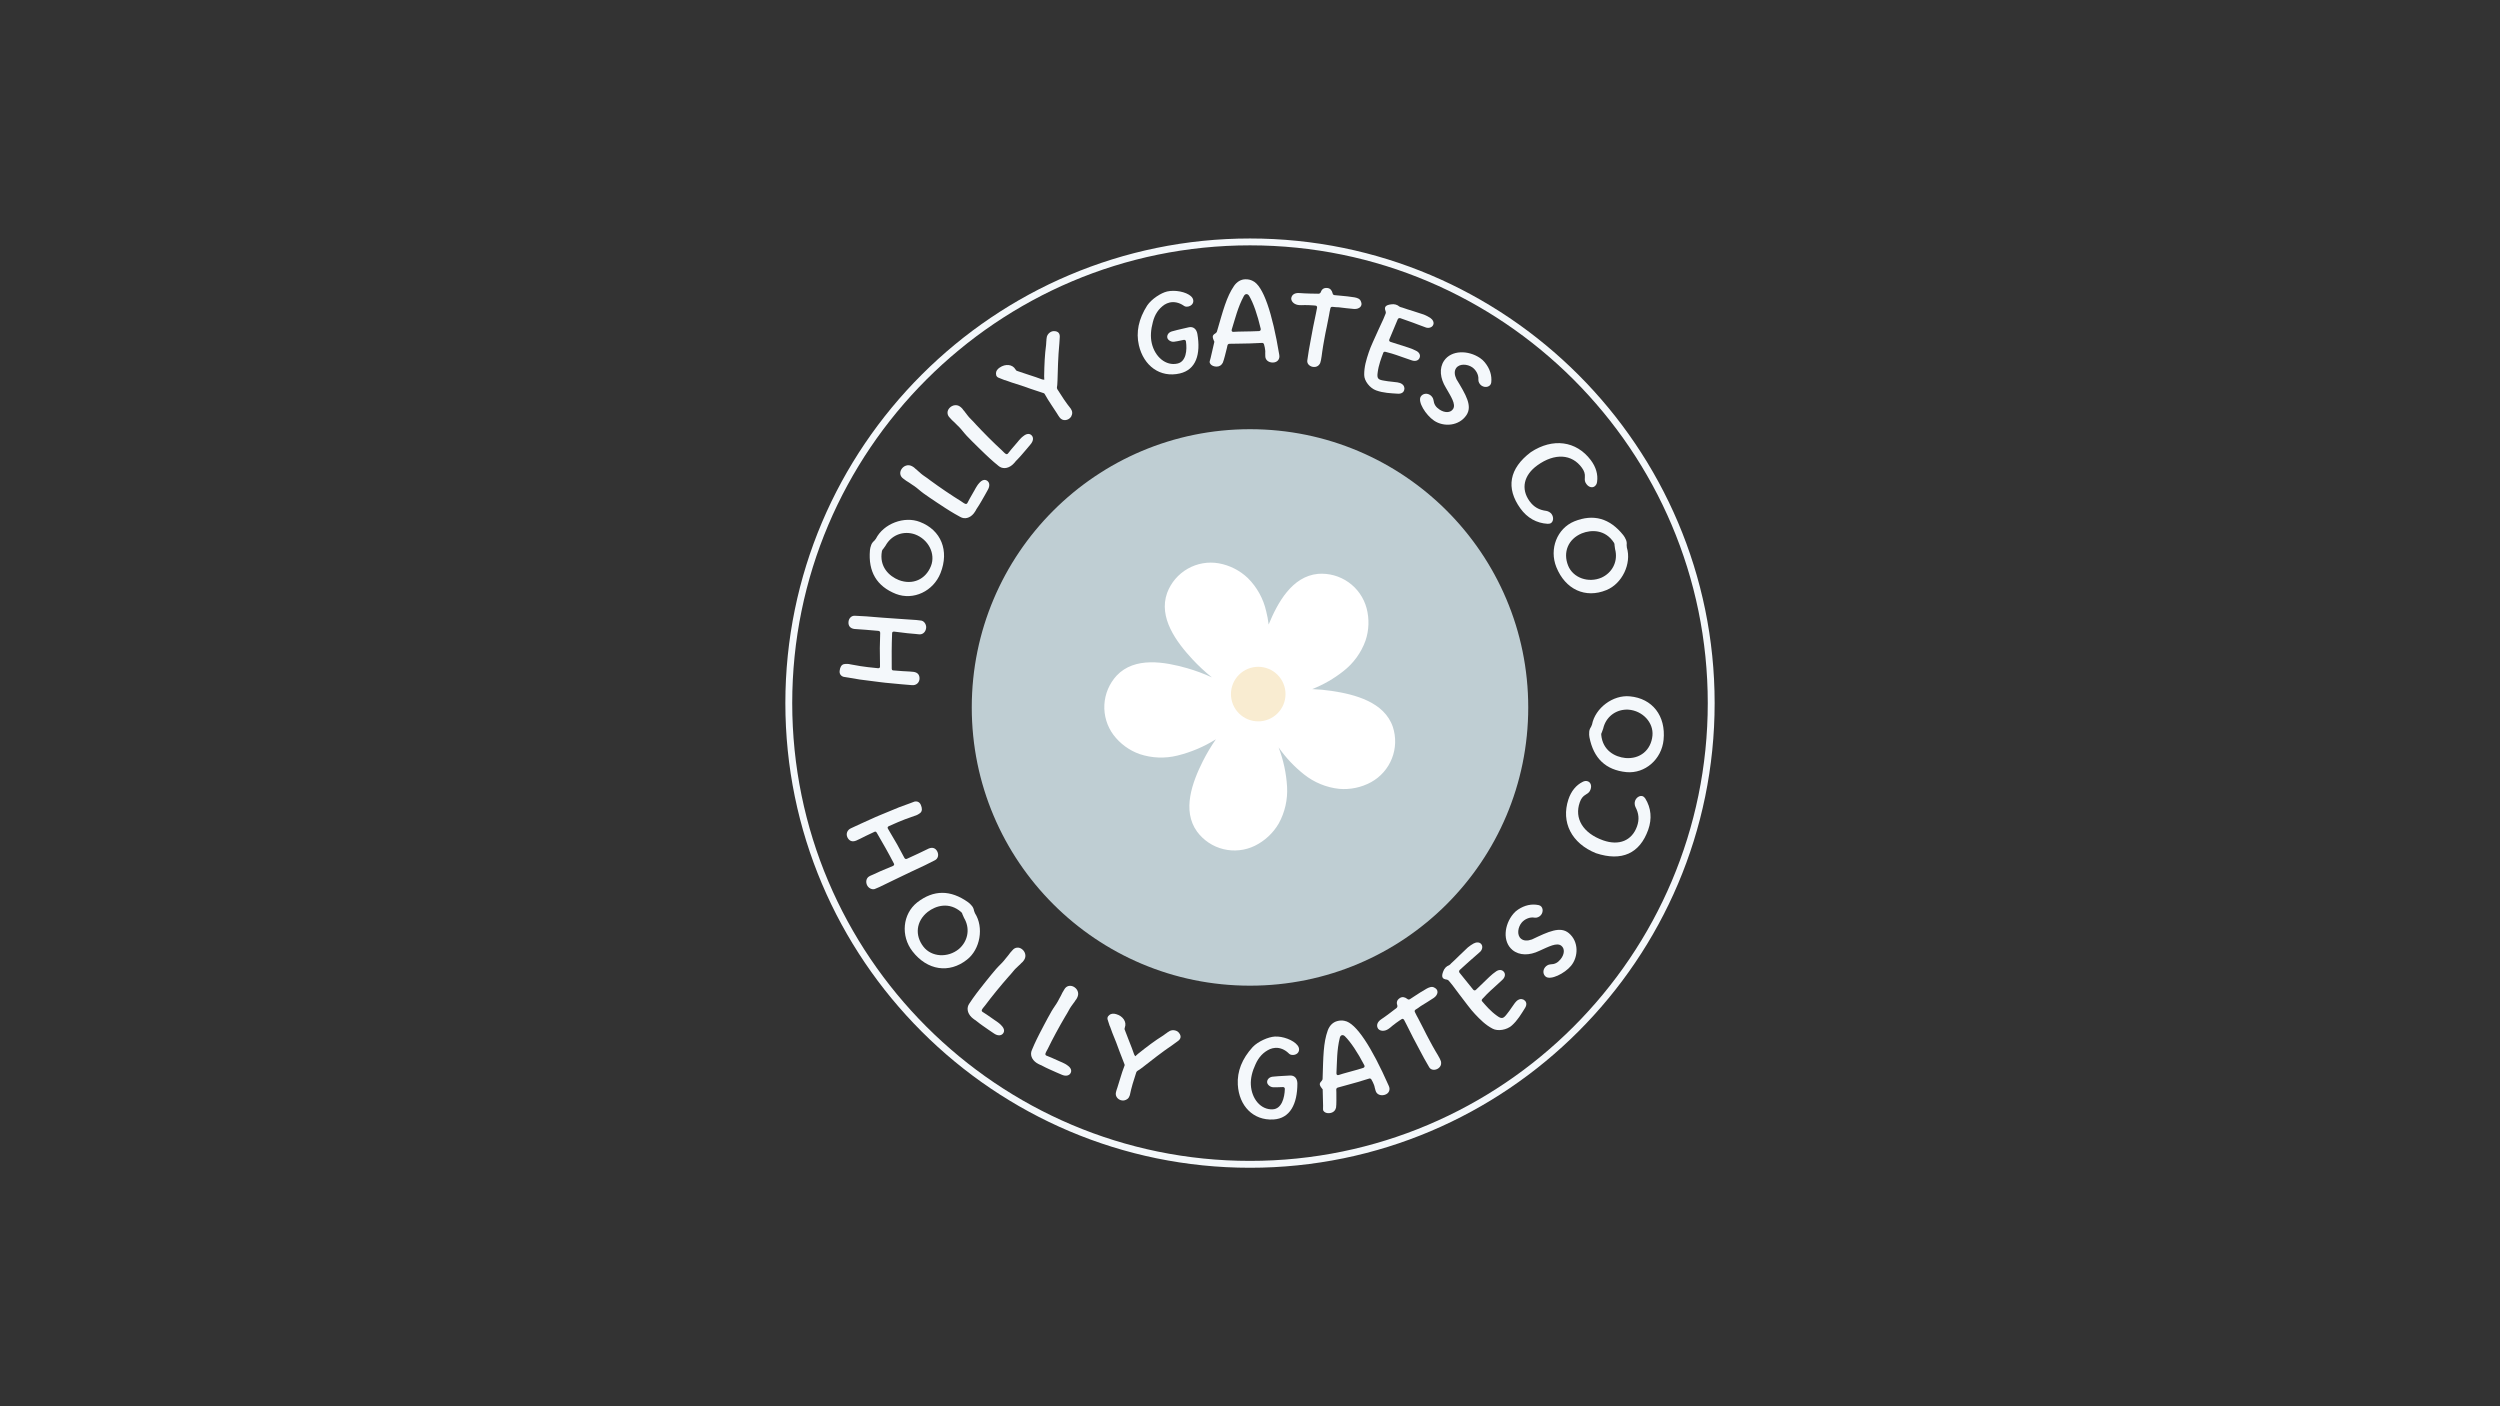 <?xml version="1.0" encoding="UTF-8"?>
<!DOCTYPE svg PUBLIC '-//W3C//DTD SVG 1.0//EN'
          'http://www.w3.org/TR/2001/REC-SVG-20010904/DTD/svg10.dtd'>
<svg height="810" version="1.0" viewBox="0 0 1440 810" width="1440" xmlns="http://www.w3.org/2000/svg" xmlns:xlink="http://www.w3.org/1999/xlink"
><rect x="0" y="0" width="1440" height="810" fill="#333333" stroke="none"/><defs
  ><clipPath id="a"
    ><path d="M 452.367 137.367 L 987.867 137.367 L 987.867 672.867 L 452.367 672.867 Z M 452.367 137.367"
    /></clipPath
    ><clipPath id="b"
    ><path d="M 559.734 247.219 L 880.266 247.219 L 880.266 567.75 L 559.734 567.75 Z M 559.734 247.219"
    /></clipPath
    ><clipPath id="c"
    ><path d="M 720 247.219 C 631.488 247.219 559.734 318.973 559.734 407.484 C 559.734 496 631.488 567.75 720 567.75 C 808.512 567.75 880.266 496 880.266 407.484 C 880.266 318.973 808.512 247.219 720 247.219 Z M 720 247.219"
    /></clipPath
  ></defs
  ><g clip-path="url(#a)"
  ><path d="M 720 672.633 C 572.473 672.633 452.367 552.527 452.367 405 C 452.367 257.473 572.473 137.367 720 137.367 C 867.527 137.367 987.633 257.473 987.633 405 C 987.633 552.527 867.527 672.633 720 672.633 Z M 720 141.32 C 574.582 141.32 456.32 259.582 456.32 405 C 456.32 550.418 574.582 668.676 720 668.676 C 865.418 668.676 983.676 550.418 983.676 405 C 983.676 259.582 865.418 141.32 720 141.32 Z M 720 141.32" fill="#f4f8fb"
  /></g
  ><g clip-path="url(#b)"
  ><g clip-path="url(#c)"
    ><path d="M 559.734 247.219 L 880.266 247.219 L 880.266 567.75 L 559.734 567.75 Z M 559.734 247.219" fill="#bfced3"
    /></g
  ></g
  ><g fill="#f4f8fb"
  ><g
    ><g
      ><path d="M 6.594 -43.594 C 6.812 -45.426 5.629 -47.426 3.93 -47.844 L 1.02 -48.191 C -6.254 -48.617 -13.07 -49.207 -18.93 -49.574 C -25.637 -50.152 -31.16 -50.586 -34.434 -50.648 C -36.492 -50.785 -38.004 -49.105 -38.137 -47.043 C -38.301 -44.766 -37.051 -43.309 -34.68 -43.027 C -30.449 -42.742 -26.113 -42.445 -20.93 -41.941 C -20.172 -41.852 -19.887 -41.488 -19.871 -40.723 C -20.117 -34.957 -20.16 -29.062 -19.988 -23.141 L -19.977 -21.391 C -19.945 -20.73 -20.43 -20.348 -21.184 -20.438 C -30.156 -21.285 -33.566 -22.02 -36.883 -22.629 C -38.148 -23 -39.793 -22.977 -40.801 -22.766 C -42.266 -22.395 -42.984 -20.949 -43.215 -19.008 L -43.227 -18.902 C -43.445 -17.07 -42.387 -15.852 -40.902 -15.457 L -38.113 -15.016 C -35.969 -14.652 -33.074 -14.199 -31.684 -13.926 C -25.77 -13.113 -22.969 -12.781 -20.059 -12.438 L -17.039 -12.078 C -15.422 -11.887 -11.422 -11.52 -7.852 -11.207 L -1.469 -10.668 C 0.809 -10.508 2.512 -11.945 2.766 -14.098 C 2.953 -16.59 1.703 -18.051 -0.773 -18.344 C -2.176 -18.512 -3.48 -18.559 -6.957 -18.75 C -8.262 -18.797 -9.988 -19 -12.156 -19.148 C -12.922 -19.133 -13.207 -19.492 -13.227 -20.262 C -13.281 -27.152 -13.309 -33.387 -13.004 -40.562 C -13.035 -41.223 -12.551 -41.602 -11.797 -41.512 C -5.129 -40.613 -2.312 -40.387 0.609 -40.152 C 2.227 -39.957 2.551 -39.922 3.211 -39.953 C 4.973 -40.07 6.352 -41.547 6.594 -43.594 Z M 6.594 -43.594" transform="translate(526.863 405.323)"
      /></g
    ></g
  ></g
  ><g fill="#f4f8fb"
  ><g
    ><g
      ><path d="M 9.965 -25.473 C 15.078 -38.391 10.297 -50.203 -1.852 -54.898 C -10.938 -58.492 -22.91 -53.895 -27.273 -45.23 C -27.574 -44.766 -27.797 -44.504 -28.195 -44.078 C -28.879 -43.531 -29.543 -42.742 -29.941 -41.734 C -30.461 -40.422 -30.578 -39.535 -30.695 -38.648 C -31.762 -26.227 -26.793 -17.84 -15.691 -13.445 C -5.66 -9.594 5.812 -14.977 9.965 -25.473 Z M 4.449 -29.523 C 1.371 -21.754 -6.133 -18.422 -14.047 -21.434 C -19.598 -23.633 -25.48 -29.113 -23.781 -38.129 C -23.684 -38.672 -23.422 -39.035 -23.059 -39.359 C -22.578 -39.988 -22.098 -40.613 -21.758 -41.18 C -21.418 -41.746 -21.336 -41.945 -21.074 -42.309 C -17.547 -47.684 -11.066 -49.906 -4.789 -47.77 C 2.961 -44.938 7.242 -36.59 4.449 -29.523 Z M 4.449 -29.523" transform="translate(531.782 355.554)"
      /></g
    ></g
  ></g
  ><g fill="#f4f8fb"
  ><g
    ><g
      ><path d="M 10.453 -12.969 C 10.969 -13.535 11.371 -14.312 11.738 -14.852 C 11.957 -15.359 12.199 -15.719 12.445 -16.078 C 14.102 -18.496 15.547 -21.188 17.023 -23.73 L 18.715 -26.781 C 19.945 -28.965 19.73 -30.953 18.297 -31.934 C 16.863 -32.914 15.172 -32.363 13.645 -30.516 C 13.246 -30.129 12.879 -29.59 12.574 -29.141 C 11.961 -28.246 11.438 -27.289 10.977 -26.422 C 10.668 -25.973 10.512 -25.555 10.27 -25.195 L 8.27 -21.695 C 7.867 -20.918 7.406 -20.051 6.945 -19.184 C 6.664 -18.586 6.152 -18.41 5.555 -18.688 C 5.043 -18.906 4.598 -19.211 4.148 -19.52 L 3.164 -20.191 C -2.484 -23.664 -9.113 -28.199 -14.457 -32.117 C -15.559 -33.004 -16.633 -33.738 -17.711 -34.473 C -18.426 -34.965 -19.234 -35.516 -19.797 -36.035 L -21.766 -37.773 C -21.945 -37.895 -22.062 -38.109 -22.242 -38.23 C -22.777 -38.598 -23.344 -39.117 -23.82 -39.574 C -24.535 -40.062 -24.805 -40.25 -25.316 -40.465 C -27.289 -41.422 -29.797 -40.641 -31.117 -38.52 C -32.316 -36.574 -31.828 -34.402 -30.039 -33.176 C -28.934 -32.289 -27.859 -31.555 -26.633 -30.848 L -24.934 -29.684 C -23.078 -28.547 -21.5 -27.203 -19.832 -25.797 C -19.293 -25.43 -18.906 -25.035 -18.371 -24.668 C -16.102 -22.984 -13.352 -21.234 -10.754 -19.457 C -9.141 -18.355 -7.379 -17.277 -5.945 -16.297 C -4.066 -15.012 -2.148 -13.965 -0.207 -12.766 L 2.844 -11.074 C 5.293 -9.66 8.285 -10.379 10.453 -12.969 Z M 10.453 -12.969" transform="translate(550.314 308.846)"
      /></g
    ></g
  ></g
  ><g fill="#f4f8fb"
  ><g
    ><g
      ><path d="M 12.699 -10.781 C 13.312 -11.238 13.852 -11.93 14.316 -12.387 C 14.625 -12.848 14.93 -13.152 15.238 -13.461 C 17.316 -15.523 19.242 -17.898 21.168 -20.117 L 23.402 -22.797 C 25.023 -24.711 25.184 -26.707 23.957 -27.938 C 22.734 -29.168 20.969 -28.945 19.121 -27.414 C 18.66 -27.109 18.199 -26.652 17.812 -26.27 C 17.043 -25.504 16.348 -24.66 15.734 -23.895 C 15.348 -23.512 15.117 -23.129 14.809 -22.824 L 12.188 -19.762 C 11.648 -19.074 11.031 -18.309 10.418 -17.543 C 10.031 -17.008 9.492 -16.93 8.957 -17.316 C 8.5 -17.625 8.117 -18.012 7.734 -18.395 L 6.891 -19.242 C 1.992 -23.711 -3.668 -29.406 -8.18 -34.258 C -9.098 -35.332 -10.016 -36.258 -10.934 -37.18 C -11.547 -37.797 -12.234 -38.492 -12.691 -39.105 L -14.297 -41.184 C -14.453 -41.336 -14.527 -41.566 -14.68 -41.723 C -15.141 -42.184 -15.598 -42.801 -15.98 -43.336 C -16.594 -43.953 -16.82 -44.184 -17.281 -44.492 C -19.043 -45.805 -21.652 -45.504 -23.348 -43.668 C -24.887 -41.984 -24.816 -39.758 -23.289 -38.219 C -22.371 -37.141 -21.453 -36.219 -20.379 -35.293 L -18.926 -33.828 C -17.32 -32.367 -16.02 -30.75 -14.645 -29.059 C -14.184 -28.598 -13.879 -28.133 -13.422 -27.672 C -11.508 -25.594 -9.137 -23.359 -6.918 -21.129 C -5.539 -19.742 -4.008 -18.355 -2.785 -17.125 C -1.18 -15.508 0.504 -14.121 2.188 -12.578 L 4.867 -10.348 C 7.012 -8.496 10.082 -8.641 12.699 -10.781 Z M 12.699 -10.781" transform="translate(570.24 278.682)"
      /></g
    ></g
  ></g
  ><g fill="#f4f8fb"
  ><g
    ><g
      ><path d="M 21.914 -12.703 C 22.797 -14.324 22.777 -15.738 21.762 -17.281 C 18.957 -20.762 16.516 -24.48 14.223 -28.172 C 13.984 -28.535 13.863 -28.715 13.836 -28.957 C 13.715 -29.137 13.746 -29.289 13.781 -29.828 C 13.844 -30.129 13.906 -30.43 13.941 -30.973 L 14.078 -33.531 C 14.223 -36.871 14.305 -40.301 14.387 -43.344 C 14.504 -47.316 14.832 -51.164 15.16 -55.016 C 15.223 -55.316 15.223 -55.707 15.227 -56.102 C 15.23 -56.883 15.297 -57.574 15.363 -58.266 C 15.617 -60.645 14.484 -61.977 12.137 -61.992 C 10.359 -62.125 8.395 -60.574 7.93 -58.711 C 7.895 -58.168 7.742 -57.809 7.738 -57.414 C 7.676 -57.117 7.645 -56.965 7.676 -56.723 C 7.734 -56.633 7.703 -56.484 7.641 -56.184 C 7.578 -55.883 7.574 -55.492 7.574 -55.098 L 7.504 -54.016 C 6.746 -48.453 6.496 -42.703 6.391 -36.141 C 6.445 -35.66 6.383 -35.359 6.441 -34.875 C 6.41 -34.727 6.469 -34.637 6.438 -34.484 C 6.496 -34.395 6.465 -34.246 6.527 -34.152 C 6.496 -34.004 6.012 -33.945 5.203 -34.191 C 4.84 -34.348 4.539 -34.406 4.18 -34.562 C 3.309 -34.898 2.438 -35.234 1.629 -35.48 C -0.145 -36.004 -1.828 -36.59 -3.508 -37.172 C -5.34 -37.789 -7.172 -38.402 -9.004 -39.016 C -9.605 -39.141 -9.844 -39.504 -10.141 -39.957 C -11.809 -42.891 -15.867 -43.34 -19.258 -40.984 C -20.527 -40.148 -21.406 -38.922 -21.355 -37.656 C -21.367 -36.09 -20.742 -35.336 -18.969 -34.809 L -16.508 -33.828 L -16.055 -33.738 C -15.695 -33.582 -15.336 -33.43 -14.375 -33.152 C -13.652 -32.848 -12.992 -32.633 -12.332 -32.418 C -8.637 -31.336 -4.91 -30.016 -1.188 -28.699 C -0.316 -28.359 0.492 -28.113 1.305 -27.867 L 6.289 -26.207 L 6.352 -26.117 C 6.5 -26.086 6.559 -25.996 6.621 -25.906 C 7.867 -23.609 9.297 -21.43 10.73 -19.254 L 13.77 -14.625 C 14.305 -13.809 14.691 -13.023 15.316 -12.27 C 16.957 -9.969 20.332 -10.367 21.914 -12.703 Z M 21.914 -12.703" transform="translate(595.042 252.729)"
      /></g
    ></g
  ></g
  ><g fill="#f4f8fb"
  ><g
    ><g
      ><path d="M 25.414 -3.305 C 34.828 -5.477 37.543 -14.457 35.52 -26.133 C 34.988 -28.906 33.199 -30.387 30.742 -29.934 L 26.934 -29.055 C 24.926 -28.59 22.809 -28.102 20.824 -27.531 C 18.945 -26.984 17.863 -25.398 18.23 -23.812 C 18.523 -22.543 20.344 -21.406 21.98 -21.559 C 22.746 -21.625 24.992 -22.031 27.633 -22.641 C 28.27 -22.789 28.789 -22.465 28.938 -21.828 C 29.684 -16.656 29.066 -10.164 24.098 -9.016 C 17.328 -7.453 11.055 -12.91 9.25 -20.738 C 8.418 -24.332 8.68 -28.516 9.891 -32.918 C 10.996 -37.293 13.137 -40.57 16.602 -42.93 C 17.48 -43.469 18.488 -43.926 19.547 -44.168 C 22.191 -44.777 25.023 -44.094 27.391 -42.527 C 28.066 -42.012 28.844 -41.523 30.328 -41.867 C 32.23 -42.305 33.547 -43.836 33.109 -45.738 C 32.938 -46.48 32.555 -47.172 31.727 -47.871 C 28.926 -50.344 22.629 -51.562 18.082 -50.516 C 14.594 -49.707 9.156 -46.227 6.586 -42.402 C 1.684 -34.699 0.098 -27.09 1.828 -19.582 C 4.59 -7.633 14.098 -0.691 25.414 -3.305 Z M 25.414 -3.305" transform="translate(654.16 218.416)"
      /></g
    ></g
  ></g
  ><g fill="#f4f8fb"
  ><g
    ><g
      ><path d="M 8.07 2.48 C 9.59 2.461 10.773 1.68 11.512 0.258 C 12.242 -1.488 13.16 -5.41 13.879 -8.246 L 14.184 -9.66 C 14.281 -10.203 14.711 -10.645 15.359 -10.656 L 20.246 -10.73 C 24.695 -10.797 30.012 -10.879 33.914 -11.156 C 34.566 -11.273 35.004 -10.953 35.23 -10.414 C 35.574 -9.227 35.809 -8.145 35.934 -6.953 C 36.047 -6.52 35.949 -5.977 35.957 -5.324 L 35.988 -3.48 C 36.02 -1.309 37.887 0.184 40.383 0.145 C 42.988 0.105 44.586 -1.875 44.004 -4.469 C 40.059 -28.293 34.824 -44.168 28.703 -46.898 C 27.5 -47.531 26.082 -47.836 24.562 -47.812 C 21.961 -47.773 19.699 -46.434 18 -44.02 C 13.645 -37.66 11.703 -29.922 8.195 -17.926 C 8.094 -17.383 7.773 -17.051 7.344 -16.719 C 6.055 -15.941 5.629 -15.391 5.75 -14.418 C 5.758 -13.984 5.984 -13.441 6.32 -12.578 C 6.547 -12.148 6.656 -11.934 6.66 -11.824 C 6.66 -11.609 5.234 -5.508 4.52 -2.566 C 4.207 -1.691 3.906 -0.168 3.906 -0.168 C 4.148 1.457 5.898 2.516 8.07 2.48 Z M 16.648 -18.816 C 18.613 -25.035 20.141 -31.68 23.625 -38.137 C 24.363 -39.559 25.773 -39.688 26.664 -38.293 C 29.113 -34.203 31.5 -27.293 33.355 -19.289 C 33.477 -18.531 33.16 -18.09 32.402 -17.973 C 29.363 -17.816 26.434 -17.77 23.395 -17.727 C 21.441 -17.695 19.379 -17.664 17.535 -17.527 C 16.777 -17.516 16.441 -18.055 16.648 -18.816 Z M 16.648 -18.816" transform="translate(692.821 208.677)"
      /></g
    ></g
  ></g
  ><g fill="#f4f8fb"
  ><g
    ><g
      ><path d="M 49.68 -33.816 C 49.121 -35.477 47.438 -35.918 45.945 -36.211 C 43.156 -36.648 40.449 -36.957 37.621 -37.184 C 36.535 -37.285 35.449 -37.391 34.469 -37.473 C 33.828 -37.598 33.445 -37.895 33.359 -38.574 C 32.926 -40.316 31.922 -41.402 30.41 -41.586 C 27.812 -41.875 26.965 -40.383 26.48 -39.043 C 26.164 -38.551 25.781 -38.293 25.227 -38.293 L 20.266 -38.383 C 18.285 -38.441 16.199 -38.52 14.242 -38.684 C 11.516 -38.887 9.73 -37.688 9.527 -35.516 C 9.574 -33.516 11.582 -31.902 14.094 -31.742 C 14.859 -31.703 15.629 -31.66 16.414 -31.727 C 16.754 -31.773 17.203 -31.793 17.414 -31.754 C 19.074 -31.758 20.609 -31.68 22.355 -31.555 L 23.441 -31.453 C 24.102 -31.434 24.465 -31.031 24.422 -30.266 C 24.215 -29.199 24.004 -28.133 23.773 -26.961 C 22.621 -21.66 21.574 -16.332 20.652 -11.094 C 19.941 -7.473 19.336 -3.832 18.816 -0.062 C 18.504 1.535 19.445 2.938 21.086 3.594 C 22.727 4.246 24.684 3.855 25.594 2.598 C 26.168 1.938 26.379 1.426 26.672 -0.066 C 26.965 -1.559 27.172 -3.176 27.359 -4.688 C 27.715 -7.051 28.066 -9.414 28.527 -11.758 C 28.926 -14.336 29.531 -16.871 30.035 -19.426 L 31.312 -25.922 C 31.562 -27.199 31.73 -28.605 32.086 -29.863 C 32.215 -30.504 32.594 -30.758 33.254 -30.742 C 34.555 -30.594 35.746 -30.473 36.855 -30.477 C 39.77 -30.121 42.797 -29.75 45.734 -29.504 C 48.906 -29.324 50.855 -31.371 49.68 -33.816 Z M 49.68 -33.816" transform="translate(734.218 207.476)"
      /></g
    ></g
  ></g
  ><g fill="#f4f8fb"
  ><g
    ><g
      ><path d="M 19.969 10.484 C 24.156 12.004 28.348 12.109 32.355 12.379 C 34.508 12.574 35.996 11.551 36.184 9.98 C 36.293 9.438 36.32 9.094 36.145 8.668 C 35.906 7.273 34.371 6.16 32.258 5.863 L 29.121 5.492 C 27.652 5.348 26.082 5.16 24.555 4.871 C 21.016 4.332 20.383 3.598 20.84 0.258 C 21.375 -4.109 22.949 -8.156 24.023 -11 C 24.176 -11.641 24.645 -11.918 25.387 -11.723 C 31.027 -10.301 33.188 -9.277 35.574 -8.516 L 40.406 -6.844 C 42.449 -6.105 44.312 -6.621 44.984 -8.223 C 45.699 -9.922 44.758 -11.609 42.656 -12.492 C 40.637 -13.574 38.352 -14.297 28.262 -17.461 C 27.52 -17.656 27.328 -18.324 27.582 -18.926 L 32.402 -30.438 C 32.656 -31.039 33.223 -31.27 33.867 -31.121 C 41.043 -28.586 42.586 -28.055 43.988 -27.469 C 45.531 -26.938 47.133 -26.27 48.777 -25.695 C 50.562 -25.184 52.406 -25.941 52.895 -27.383 C 53.441 -28.684 52.602 -30.332 51.125 -31.305 C 50.105 -31.965 48.848 -32.609 47.547 -33.156 C 45.359 -33.836 43.316 -34.574 41.23 -35.215 C 39.145 -35.852 37.059 -36.488 35.012 -37.23 C 34.27 -37.422 33.828 -37.488 33.371 -37.801 C 32.078 -38.93 30.492 -39.359 28.613 -39.086 C 25.383 -38.676 24.434 -37.543 25.426 -35.125 C 25.559 -34.602 25.633 -34.215 25.422 -33.715 C 24.559 -31.371 23.742 -29.711 22.637 -27.352 C 22.262 -26.449 21.781 -25.59 21.406 -24.688 C 19.125 -19.527 16.684 -14.547 15.684 -11.316 C 14.309 -7.188 13.031 -3.016 13.098 1.602 C 13.082 5.008 16.379 9.215 19.969 10.484 Z M 19.969 10.484" transform="translate(772.685 214.386)"
      /></g
    ></g
  ></g
  ><g fill="#f4f8fb"
  ><g
    ><g
      ><path d="M 17.375 13.445 C 22.953 17.215 31.746 16.605 36 10.312 C 39.586 5.004 35.773 -1.371 30.262 -10.465 C 29.07 -12.973 28.965 -15.141 30.059 -16.758 C 31.941 -19.547 36.547 -19.188 39.336 -17.305 C 41.312 -15.965 43.191 -13.125 42.902 -10.176 C 42.836 -8.914 43.578 -7.492 44.746 -6.703 C 46.906 -5.246 50.039 -6.008 50.328 -8.562 C 50.773 -12.715 49.477 -16.609 46.605 -20.117 C 45.891 -20.996 45.023 -21.844 43.855 -22.633 C 37.02 -27.254 27.324 -27.254 23.133 -21.047 C 20.215 -16.73 20.871 -10.918 24.18 -5.539 C 27.125 -0.402 30.078 3.953 28.348 6.711 C 26.855 9.109 23.395 8.996 20.516 7.055 C 18.359 5.594 17.375 4.145 17 1.402 C 16.797 0.348 16.051 -0.684 15.152 -1.289 C 13.262 -2.566 10.91 -2.188 9.758 -0.48 C 7.75 2.488 12.609 10.223 17.375 13.445 Z M 17.375 13.445" transform="translate(808.64 228.848)"
      /></g
    ></g
  ></g
  ><g fill="#f4f8fb"
  ><g
    ><g
      ><path d="M 15.734 25.586 C 19.664 31.047 25.078 34.105 31.473 34.449 C 32.406 34.445 32.977 34.305 33.414 33.988 C 34.824 32.977 34.98 30.59 33.715 28.828 C 33.078 27.945 31.879 27.207 30.668 27.008 C 26.551 26.492 23.48 24.824 21.008 21.391 C 15.934 14.34 17.613 6.449 25.539 0.742 C 35.496 -6.418 45.43 -5.812 51.195 2.207 C 52.465 3.969 53.062 5.543 52.871 7.691 C 52.723 9.531 52.902 10.34 53.793 11.574 C 55.059 13.336 57.066 13.895 58.477 12.883 C 59.27 12.312 59.809 11.387 59.918 10.238 C 60.523 6.059 59.285 1.738 56.277 -2.254 C 47.902 -13.34 34.43 -15.148 21.805 -6.863 C 9.219 2.594 7.305 13.867 15.734 25.586 Z M 15.734 25.586" transform="translate(860.004 267.264)"
      /></g
    ></g
  ></g
  ><g fill="#f4f8fb"
  ><g
    ><g
      ><path d="M 10.305 25.336 C 15.488 38.227 27.086 43.508 39.129 38.547 C 48.191 34.906 53.715 23.324 50.918 14.039 C 50.816 13.496 50.793 13.152 50.793 12.566 C 50.914 11.699 50.852 10.672 50.445 9.668 C 49.918 8.355 49.395 7.633 48.867 6.906 C 41.094 -2.832 31.715 -5.496 20.637 -1.043 C 10.707 3.066 6.094 14.863 10.305 25.336 Z M 17.094 24.48 C 13.977 16.723 17.129 9.141 24.941 5.883 C 30.48 3.656 38.523 3.582 43.496 11.289 C 43.797 11.754 43.859 12.195 43.82 12.68 C 43.902 13.469 43.984 14.254 44.125 14.898 C 44.27 15.543 44.348 15.742 44.41 16.188 C 45.551 22.516 42.375 28.586 36.355 31.359 C 28.781 34.637 19.93 31.527 17.094 24.48 Z M 17.094 24.48" transform="translate(886.154 301.343)"
      /></g
    ></g
  ></g
  ><path d="M 787.152 350.293 C 787.965 353.379 788.32 356.516 788.215 359.703 C 788.109 362.895 787.547 366 786.527 369.027 C 785.27 372.516 783.547 375.762 781.363 378.762 C 779.18 381.762 776.621 384.398 773.688 386.668 C 768.238 390.949 762.289 394.371 755.848 396.926 C 759.594 397.066 763.32 397.41 767.027 397.961 C 780.418 399.961 797.426 404.367 802.285 418.723 C 802.766 420.195 803.117 421.699 803.336 423.23 C 803.559 424.766 803.645 426.305 803.598 427.855 C 803.551 429.402 803.371 430.934 803.059 432.453 C 802.746 433.969 802.309 435.449 801.738 436.891 C 801.168 438.332 800.48 439.711 799.672 441.035 C 798.863 442.355 797.949 443.598 796.926 444.762 C 795.902 445.926 794.785 446.992 793.578 447.961 C 792.371 448.93 791.086 449.789 789.73 450.535 C 786.914 452.066 783.938 453.16 780.801 453.812 C 777.664 454.469 774.5 454.656 771.309 454.375 C 767.621 453.973 764.062 453.062 760.629 451.652 C 757.199 450.238 754.031 448.379 751.129 446.07 C 745.477 441.594 740.59 436.398 736.461 430.484 C 739.262 437.789 740.891 445.348 741.352 453.156 C 741.562 456.855 741.258 460.516 740.434 464.129 C 739.609 467.742 738.301 471.168 736.504 474.414 C 734.891 477.16 732.914 479.621 730.578 481.793 C 728.242 483.965 725.648 485.754 722.789 487.164 C 721.395 487.844 719.953 488.398 718.465 488.828 C 716.977 489.258 715.465 489.555 713.922 489.719 C 712.383 489.887 710.84 489.918 709.293 489.816 C 707.75 489.715 706.223 489.484 704.719 489.117 C 703.211 488.75 701.75 488.258 700.328 487.641 C 698.91 487.02 697.555 486.281 696.262 485.426 C 694.969 484.574 693.762 483.613 692.637 482.547 C 691.508 481.484 690.484 480.332 689.559 479.09 C 680.617 466.832 686.836 450.406 692.902 438.32 C 695.098 433.98 697.582 429.812 700.355 425.82 C 693.477 430.125 686.098 433.25 678.223 435.203 C 674.621 436.094 670.969 436.469 667.266 436.324 C 663.559 436.18 659.945 435.523 656.426 434.352 C 653.43 433.285 650.645 431.812 648.078 429.93 C 645.512 428.047 643.27 425.84 641.352 423.301 C 640.426 422.055 639.621 420.738 638.926 419.355 C 638.23 417.969 637.66 416.535 637.215 415.051 C 636.77 413.57 636.453 412.059 636.27 410.52 C 636.086 408.98 636.035 407.438 636.117 405.891 C 636.203 404.344 636.418 402.816 636.766 401.309 C 637.113 399.797 637.59 398.328 638.191 396.902 C 638.797 395.477 639.516 394.109 640.355 392.809 C 641.195 391.508 642.141 390.285 643.191 389.148 C 653.594 378.109 670.883 381.199 683.875 384.898 C 688.73 386.305 693.453 388.062 698.047 390.168 C 694.055 386.969 690.316 383.492 686.836 379.738 C 677.641 369.82 667.113 355.762 672.285 341.477 C 672.828 340.023 673.496 338.629 674.281 337.289 C 675.07 335.949 675.965 334.688 676.973 333.504 C 677.98 332.324 679.078 331.234 680.277 330.242 C 681.473 329.25 682.742 328.371 684.09 327.602 C 685.441 326.828 686.844 326.18 688.305 325.656 C 689.766 325.129 691.262 324.73 692.793 324.465 C 694.324 324.199 695.863 324.066 697.418 324.066 C 698.973 324.07 700.512 324.203 702.043 324.473 C 705.184 325.043 708.18 326.051 711.027 327.5 C 713.875 328.945 716.453 330.773 718.766 332.977 C 721.391 335.594 723.602 338.523 725.398 341.77 C 727.191 345.016 728.5 348.445 729.32 352.062 C 729.969 354.586 730.441 357.141 730.738 359.73 C 735.852 347.289 744.145 331.957 759.207 330.539 C 760.754 330.418 762.297 330.434 763.84 330.582 C 765.383 330.734 766.902 331.012 768.395 331.426 C 769.891 331.84 771.34 332.375 772.738 333.039 C 774.141 333.703 775.473 334.484 776.738 335.379 C 778.008 336.273 779.184 337.27 780.277 338.367 C 781.371 339.469 782.363 340.652 783.25 341.926 C 784.137 343.195 784.906 344.535 785.562 345.941 C 786.219 347.344 786.746 348.797 787.152 350.293 Z M 787.152 350.293" fill="#fff"
  /><path d="M 740.457 399.789 C 740.457 400.82 740.359 401.844 740.156 402.855 C 739.957 403.867 739.656 404.852 739.262 405.805 C 738.867 406.758 738.383 407.664 737.809 408.52 C 737.238 409.379 736.586 410.172 735.855 410.902 C 735.125 411.633 734.332 412.285 733.473 412.855 C 732.617 413.43 731.711 413.914 730.758 414.309 C 729.805 414.703 728.82 415.004 727.809 415.203 C 726.797 415.406 725.777 415.504 724.742 415.504 C 723.711 415.504 722.691 415.406 721.68 415.203 C 720.664 415.004 719.684 414.703 718.73 414.309 C 717.777 413.914 716.871 413.43 716.012 412.855 C 715.156 412.285 714.359 411.633 713.633 410.902 C 712.902 410.172 712.25 409.379 711.676 408.52 C 711.105 407.664 710.621 406.758 710.227 405.805 C 709.828 404.852 709.531 403.867 709.332 402.855 C 709.129 401.844 709.027 400.82 709.027 399.789 C 709.027 398.758 709.129 397.738 709.332 396.723 C 709.531 395.711 709.828 394.73 710.227 393.777 C 710.621 392.824 711.105 391.918 711.676 391.059 C 712.25 390.203 712.902 389.406 713.633 388.68 C 714.359 387.949 715.156 387.297 716.012 386.723 C 716.871 386.148 717.777 385.668 718.73 385.27 C 719.684 384.875 720.664 384.578 721.68 384.379 C 722.691 384.176 723.711 384.074 724.742 384.074 C 725.777 384.074 726.797 384.176 727.809 384.379 C 728.82 384.578 729.805 384.875 730.758 385.27 C 731.711 385.668 732.617 386.148 733.473 386.723 C 734.332 387.297 735.125 387.949 735.855 388.68 C 736.586 389.406 737.238 390.203 737.809 391.059 C 738.383 391.918 738.867 392.824 739.262 393.777 C 739.656 394.73 739.957 395.711 740.156 396.723 C 740.359 397.738 740.457 398.758 740.457 399.789 Z M 740.457 399.789" fill="#f9ecd1"
  /><g fill="#f4f8fb"
  ><g
    ><g
      ><path d="M 15.891 41.125 C 16.609 42.824 18.629 43.973 20.312 43.496 L 23.012 42.355 C 29.539 39.117 35.75 36.25 41.02 33.664 C 47.133 30.84 52.145 28.48 55.016 26.91 C 56.871 26.004 57.352 23.797 56.445 21.941 C 55.457 19.887 53.648 19.238 51.453 20.168 C 47.637 22.02 43.727 23.914 38.969 26.043 C 38.27 26.34 37.844 26.168 37.449 25.512 C 34.805 20.383 31.918 15.242 28.832 10.184 L 27.953 8.668 C 27.602 8.109 27.832 7.543 28.531 7.246 C 36.742 3.531 40.066 2.477 43.25 1.363 C 44.535 1.055 45.949 0.219 46.719 -0.461 C 47.809 -1.512 47.715 -3.121 46.953 -4.922 L 46.91 -5.02 C 46.191 -6.719 44.668 -7.254 43.184 -6.859 L 40.543 -5.859 C 38.504 -5.113 35.762 -4.07 34.418 -3.617 C 28.879 -1.391 26.281 -0.289 23.582 0.855 L 20.785 2.039 C 19.285 2.676 15.629 4.34 12.375 5.84 L 6.562 8.535 C 4.508 9.523 3.742 11.617 4.59 13.617 C 5.664 15.871 7.469 16.52 9.77 15.547 C 11.066 14.996 12.227 14.391 15.34 12.832 C 16.496 12.227 18.094 11.547 20.051 10.602 C 20.707 10.207 21.137 10.379 21.531 11.035 C 25 16.992 28.113 22.395 31.406 28.777 C 31.758 29.336 31.527 29.906 30.828 30.199 C 24.59 32.727 22.035 33.926 19.379 35.168 C 17.879 35.805 17.578 35.934 17.023 36.285 C 15.551 37.262 15.086 39.227 15.891 41.125 Z M 15.891 41.125" transform="translate(483.471 468.605)"
      /></g
    ></g
  ></g
  ><g fill="#f4f8fb"
  ><g
    ><g
      ><path d="M 16.844 21.551 C 25.355 32.531 37.957 34.434 48.184 26.367 C 55.906 20.383 58.047 7.734 52.816 -0.43 C 52.57 -0.926 52.453 -1.25 52.293 -1.812 C 52.172 -2.68 51.832 -3.648 51.164 -4.508 C 50.301 -5.625 49.598 -6.176 48.895 -6.73 C 38.746 -13.973 29 -13.969 19.562 -6.652 C 11.137 0.016 9.93 12.629 16.844 21.551 Z M 23.141 18.867 C 18.02 12.262 18.977 4.105 25.602 -1.168 C 30.316 -4.828 38.031 -7.098 44.926 -1.043 C 45.344 -0.68 45.523 -0.27 45.617 0.203 C 45.91 0.938 46.207 1.672 46.52 2.254 C 46.832 2.836 46.965 3.008 47.145 3.414 C 49.973 9.188 48.582 15.898 43.551 20.211 C 37.164 25.438 27.797 24.871 23.141 18.867 Z M 23.141 18.867" transform="translate(508.754 526.428)"
      /></g
    ></g
  ></g
  ><g fill="#f4f8fb"
  ><g
    ><g
      ><path d="M 12 11.555 C 12.52 12.121 13.258 12.586 13.762 13 C 14.25 13.262 14.582 13.539 14.918 13.812 C 17.184 15.676 19.738 17.352 22.137 19.047 L 25.027 21 C 27.094 22.418 29.094 22.379 30.199 21.035 C 31.301 19.695 30.902 17.961 29.195 16.277 C 28.844 15.848 28.34 15.434 27.922 15.09 C 27.082 14.402 26.176 13.797 25.352 13.258 C 24.934 12.914 24.527 12.723 24.195 12.445 L 20.887 10.148 C 20.145 9.68 19.32 9.145 18.5 8.605 C 17.926 8.277 17.797 7.75 18.129 7.176 C 18.387 6.688 18.734 6.27 19.078 5.852 L 19.836 4.93 C 23.789 -0.391 28.891 -6.598 33.266 -11.574 C 34.242 -12.594 35.07 -13.598 35.898 -14.605 C 36.449 -15.277 37.07 -16.031 37.637 -16.547 L 39.543 -18.355 C 39.68 -18.523 39.902 -18.621 40.039 -18.789 C 40.453 -19.293 41.02 -19.809 41.52 -20.242 C 42.07 -20.914 42.277 -21.164 42.535 -21.652 C 43.664 -23.535 43.105 -26.105 41.109 -27.605 C 39.277 -28.969 37.07 -28.676 35.691 -27 C 34.711 -25.98 33.883 -24.973 33.074 -23.816 L 31.762 -22.223 C 30.469 -20.477 28.992 -19.02 27.445 -17.484 C 27.031 -16.98 26.602 -16.629 26.188 -16.125 C 24.312 -14.016 22.328 -11.43 20.328 -9 C 19.086 -7.492 17.863 -5.828 16.758 -4.488 C 15.312 -2.727 14.102 -0.914 12.734 0.918 L 10.781 3.805 C 9.156 6.125 9.609 9.164 12 11.555 Z M 12 11.555" transform="translate(547.523 574.293)"
      /></g
    ></g
  ></g
  ><g fill="#f4f8fb"
  ><g
    ><g
      ><path d="M 13.953 9.098 C 14.566 9.559 15.383 9.879 15.953 10.191 C 16.48 10.355 16.863 10.562 17.242 10.773 C 19.816 12.176 22.641 13.348 25.316 14.559 L 28.52 15.938 C 30.816 16.945 32.773 16.527 33.605 15.004 C 34.438 13.48 33.719 11.852 31.727 10.516 C 31.305 10.16 30.73 9.848 30.254 9.59 C 29.301 9.07 28.297 8.645 27.387 8.273 C 26.91 8.012 26.48 7.898 26.098 7.691 L 22.418 6.051 C 21.602 5.73 20.691 5.359 19.785 4.988 C 19.16 4.77 18.934 4.277 19.152 3.652 C 19.316 3.125 19.578 2.648 19.836 2.172 L 20.41 1.125 C 23.293 -4.844 27.145 -11.895 30.504 -17.602 C 31.277 -18.789 31.902 -19.934 32.523 -21.074 C 32.941 -21.836 33.41 -22.695 33.867 -23.309 L 35.402 -25.441 C 35.504 -25.633 35.703 -25.77 35.809 -25.961 C 36.121 -26.531 36.582 -27.148 36.988 -27.668 C 37.402 -28.43 37.559 -28.715 37.723 -29.242 C 38.48 -31.305 37.449 -33.723 35.207 -34.82 C 33.152 -35.82 31.039 -35.117 30 -33.211 C 29.227 -32.027 28.602 -30.883 28.023 -29.59 L 27.035 -27.781 C 26.09 -25.824 24.91 -24.117 23.68 -22.316 C 23.367 -21.746 23.012 -21.32 22.703 -20.75 C 21.254 -18.324 19.789 -15.414 18.281 -12.652 C 17.344 -10.938 16.453 -9.074 15.621 -7.551 C 14.527 -5.547 13.68 -3.539 12.684 -1.488 L 11.305 1.719 C 10.141 4.301 11.156 7.203 13.953 9.098 Z M 13.953 9.098" transform="translate(583.06 603.099)"
      /></g
    ></g
  ></g
  ><g fill="#f4f8fb"
  ><g
    ><g
      ><path d="M 23.758 8.785 C 25.566 8.438 26.645 7.52 27.188 5.754 C 28.082 1.375 29.391 -2.879 30.77 -6.996 C 30.898 -7.414 30.961 -7.621 31.129 -7.797 C 31.195 -8.004 31.328 -8.074 31.77 -8.395 C 32.039 -8.539 32.312 -8.68 32.75 -9 L 34.809 -10.523 C 37.477 -12.543 40.172 -14.664 42.566 -16.539 C 45.703 -18.984 48.879 -21.184 52.055 -23.387 C 52.324 -23.531 52.629 -23.777 52.934 -24.027 C 53.539 -24.52 54.113 -24.91 54.688 -25.301 C 56.684 -26.621 56.988 -28.344 55.504 -30.164 C 54.473 -31.613 52.023 -32.141 50.293 -31.312 C 49.852 -30.992 49.477 -30.879 49.176 -30.633 C 48.902 -30.488 48.766 -30.418 48.598 -30.242 C 48.566 -30.141 48.434 -30.066 48.16 -29.922 C 47.891 -29.781 47.586 -29.531 47.281 -29.285 L 46.406 -28.648 C 41.633 -25.688 37.043 -22.215 31.922 -18.113 C 31.586 -17.762 31.312 -17.617 30.98 -17.27 C 30.844 -17.195 30.812 -17.094 30.676 -17.02 C 30.645 -16.918 30.508 -16.844 30.477 -16.742 C 30.34 -16.668 29.988 -17.004 29.664 -17.785 C 29.551 -18.16 29.406 -18.434 29.297 -18.809 C 29 -19.695 28.703 -20.578 28.379 -21.363 C 27.652 -23.062 27.027 -24.73 26.406 -26.398 C 25.711 -28.199 25.02 -30.004 24.324 -31.809 C 24.035 -32.352 24.164 -32.766 24.324 -33.285 C 25.52 -36.438 23.277 -39.852 19.305 -40.961 C 17.852 -41.406 16.344 -41.305 15.402 -40.457 C 14.191 -39.469 14.008 -38.504 14.734 -36.805 L 15.547 -34.281 L 15.762 -33.875 C 15.875 -33.5 15.984 -33.125 16.383 -32.207 C 16.609 -31.457 16.863 -30.809 17.117 -30.164 C 18.641 -26.629 20 -22.918 21.355 -19.207 C 21.652 -18.32 21.977 -17.539 22.305 -16.758 L 24.203 -11.855 L 24.172 -11.754 C 24.242 -11.617 24.211 -11.516 24.18 -11.41 C 23.207 -8.984 22.441 -6.496 21.676 -4.004 L 20.047 1.285 C 19.758 2.219 19.398 3.016 19.215 3.984 C 18.488 6.711 20.945 9.059 23.758 8.785 Z M 23.758 8.785" transform="translate(623.588 625.1)"
      /></g
    ></g
  ></g
  ><g fill="#f4f8fb"
  ><g
    ><g
      ><path d="M 25.605 1.07 C 35.25 0.531 39.457 -7.855 39.449 -19.703 C 39.398 -22.527 37.887 -24.293 35.391 -24.262 L 31.488 -24.043 C 29.43 -23.926 27.262 -23.809 25.207 -23.582 C 23.266 -23.367 21.93 -21.988 22.02 -20.363 C 22.09 -19.062 23.691 -17.629 25.332 -17.504 C 26.094 -17.438 28.379 -17.457 31.086 -17.605 C 31.738 -17.645 32.195 -17.234 32.23 -16.582 C 32.086 -11.355 30.375 -5.066 25.281 -4.781 C 18.344 -4.395 13.094 -10.84 12.645 -18.859 C 12.438 -22.543 13.406 -26.621 15.352 -30.75 C 17.188 -34.875 19.852 -37.742 23.668 -39.477 C 24.625 -39.855 25.699 -40.133 26.781 -40.195 C 29.492 -40.348 32.164 -39.191 34.23 -37.242 C 34.809 -36.621 35.496 -36.008 37.012 -36.09 C 38.965 -36.199 40.523 -37.484 40.414 -39.434 C 40.371 -40.191 40.113 -40.938 39.414 -41.77 C 37.078 -44.684 31.078 -46.957 26.418 -46.695 C 22.844 -46.496 16.895 -43.992 13.711 -40.66 C 7.566 -33.906 4.707 -26.68 5.137 -18.984 C 5.82 -6.738 14.012 1.719 25.605 1.07 Z M 25.605 1.07" transform="translate(707.843 643.752)"
      /></g
    ></g
  ></g
  ><g fill="#f4f8fb"
  ><g
    ><g
      ><path d="M 8.434 0.391 C 9.898 -0.012 10.852 -1.059 11.211 -2.621 C 11.484 -4.496 11.395 -8.523 11.383 -11.445 L 11.324 -12.895 C 11.285 -13.445 11.59 -13.977 12.219 -14.148 L 16.926 -15.441 C 21.219 -16.617 26.348 -18.02 30.059 -19.262 C 30.66 -19.539 31.164 -19.34 31.516 -18.875 C 32.148 -17.809 32.645 -16.82 33.062 -15.695 C 33.281 -15.305 33.32 -14.754 33.492 -14.125 L 33.98 -12.348 C 34.555 -10.254 36.734 -9.273 39.145 -9.934 C 41.656 -10.621 42.711 -12.938 41.496 -15.305 C 31.734 -37.391 22.703 -51.461 16.098 -52.574 C 14.773 -52.887 13.324 -52.828 11.859 -52.43 C 9.348 -51.738 7.492 -49.883 6.449 -47.121 C 3.82 -39.871 3.867 -31.895 3.461 -19.406 C 3.5 -18.852 3.273 -18.453 2.941 -18.023 C 1.887 -16.945 1.609 -16.309 1.973 -15.395 C 2.086 -14.977 2.441 -14.512 2.984 -13.758 C 3.309 -13.398 3.469 -13.219 3.5 -13.113 C 3.555 -12.902 3.695 -6.641 3.738 -3.613 C 3.652 -2.688 3.738 -1.137 3.738 -1.137 C 4.379 0.375 6.34 0.965 8.434 0.391 Z M 11.426 -22.375 C 11.781 -28.887 11.602 -35.703 13.367 -42.824 C 13.727 -44.387 15.059 -44.863 16.27 -43.73 C 19.66 -40.387 23.695 -34.289 27.492 -27 C 27.797 -26.297 27.598 -25.789 26.895 -25.484 C 23.992 -24.578 21.164 -23.805 18.234 -23 C 16.348 -22.484 14.359 -21.941 12.609 -21.348 C 11.875 -21.148 11.418 -21.586 11.426 -22.375 Z M 11.426 -22.375" transform="translate(758.362 640.584)"
      /></g
    ></g
  ></g
  ><g fill="#f4f8fb"
  ><g
    ><g
      ><path d="M 17.891 -57.371 C 16.422 -58.324 14.828 -57.621 13.48 -56.926 C 11.02 -55.535 8.711 -54.094 6.352 -52.512 C 5.438 -51.918 4.523 -51.324 3.703 -50.777 C 3.125 -50.48 2.641 -50.473 2.148 -50.953 C 0.727 -52.051 -0.73 -52.273 -2.031 -51.48 C -4.246 -50.09 -3.984 -48.395 -3.527 -47.043 C -3.473 -46.461 -3.613 -46.023 -4.043 -45.676 L -7.984 -42.664 C -9.57 -41.477 -11.254 -40.242 -12.891 -39.152 C -15.152 -37.617 -15.805 -35.57 -14.617 -33.742 C -13.336 -32.203 -10.762 -32.191 -8.691 -33.625 C -8.066 -34.07 -7.441 -34.516 -6.867 -35.055 C -6.629 -35.301 -6.293 -35.598 -6.098 -35.699 C -4.801 -36.734 -3.551 -37.625 -2.105 -38.613 L -1.191 -39.207 C -0.664 -39.605 -0.129 -39.516 0.316 -38.887 C 0.816 -37.926 1.312 -36.961 1.859 -35.898 C 4.254 -31.027 6.746 -26.207 9.281 -21.531 C 10.977 -18.25 12.766 -15.023 14.699 -11.746 C 15.449 -10.301 17.059 -9.785 18.75 -10.293 C 20.441 -10.801 21.734 -12.324 21.664 -13.875 C 21.699 -14.75 21.547 -15.281 20.852 -16.633 C 20.152 -17.984 19.309 -19.379 18.516 -20.68 C 17.324 -22.75 16.133 -24.824 15.035 -26.945 C 13.746 -29.211 12.645 -31.574 11.449 -33.887 L 8.41 -39.77 C 7.812 -40.93 7.07 -42.133 6.57 -43.34 C 6.27 -43.918 6.41 -44.355 6.938 -44.75 C 8.047 -45.445 9.059 -46.09 9.922 -46.781 C 12.426 -48.32 15.027 -49.906 17.48 -51.539 C 20.078 -53.371 20.332 -56.191 17.891 -57.371 Z M 17.891 -57.371" transform="translate(808.42 626.303)"
      /></g
    ></g
  ></g
  ><g fill="#f4f8fb"
  ><g
    ><g
      ><path d="M 18.707 -12.598 C 22.035 -15.559 24.117 -19.199 26.254 -22.598 C 27.449 -24.398 27.258 -26.195 25.965 -27.105 C 25.539 -27.461 25.25 -27.645 24.793 -27.691 C 23.449 -28.145 21.742 -27.324 20.48 -25.605 L 18.66 -23.02 C 17.836 -21.797 16.926 -20.504 15.949 -19.297 C 13.789 -16.438 12.844 -16.23 10.121 -18.219 C 6.531 -20.762 3.723 -24.07 1.727 -26.367 C 1.234 -26.805 1.215 -27.348 1.738 -27.91 C 5.668 -32.199 7.594 -33.617 9.398 -35.352 L 13.164 -38.812 C 14.785 -40.258 15.215 -42.145 14.125 -43.492 C 12.965 -44.93 11.031 -44.902 9.258 -43.473 C 7.352 -42.207 5.629 -40.539 -1.949 -33.164 C -2.473 -32.602 -3.148 -32.754 -3.559 -33.258 L -11.402 -42.969 C -11.812 -43.477 -11.746 -44.086 -11.309 -44.582 C -5.668 -49.691 -4.469 -50.801 -3.289 -51.754 C -2.09 -52.863 -0.738 -53.953 0.543 -55.129 C 1.844 -56.457 2.055 -58.441 1.016 -59.555 C 0.129 -60.652 -1.719 -60.695 -3.273 -59.855 C -4.34 -59.277 -5.504 -58.473 -6.602 -57.586 C -8.242 -55.984 -9.859 -54.539 -11.414 -53.004 C -12.965 -51.473 -14.52 -49.941 -16.141 -48.492 C -16.664 -47.93 -16.934 -47.574 -17.422 -47.316 C -19.031 -46.715 -20.16 -45.523 -20.812 -43.742 C -21.984 -40.699 -21.438 -39.332 -18.844 -39.055 C -18.316 -38.922 -17.941 -38.805 -17.602 -38.383 C -15.949 -36.508 -14.875 -35.004 -13.32 -32.91 C -12.707 -32.148 -12.18 -31.32 -11.566 -30.562 C -8.105 -26.102 -4.879 -21.59 -2.512 -19.176 C 0.469 -16.004 3.535 -12.898 7.629 -10.766 C 10.621 -9.133 15.887 -10.039 18.707 -12.598 Z M 18.707 -12.598" transform="translate(852.109 603.282)"
      /></g
    ></g
  ></g
  ><g fill="#f4f8fb"
  ><g
    ><g
      ><path d="M 15.105 -15.953 C 19.41 -21.125 19.68 -29.938 13.84 -34.797 C 8.918 -38.891 2.195 -35.73 -7.406 -31.152 C -10.016 -30.219 -12.184 -30.328 -13.688 -31.578 C -16.273 -33.73 -15.457 -38.273 -13.305 -40.859 C -11.777 -42.695 -8.766 -44.281 -5.859 -43.703 C -4.609 -43.508 -3.121 -44.105 -2.219 -45.191 C -0.555 -47.195 -1 -50.391 -3.516 -50.93 C -7.602 -51.789 -11.605 -50.883 -15.383 -48.375 C -16.328 -47.75 -17.258 -46.973 -18.16 -45.887 C -23.438 -39.547 -24.402 -29.898 -18.645 -25.109 C -14.637 -21.777 -8.789 -21.852 -3.105 -24.609 C 2.297 -27.031 6.922 -29.539 9.496 -27.539 C 11.734 -25.816 11.281 -22.383 9.059 -19.715 C 7.391 -17.711 5.852 -16.875 3.086 -16.777 C 2.016 -16.68 0.918 -16.039 0.223 -15.203 C -1.234 -13.453 -1.094 -11.074 0.492 -9.758 C 3.246 -7.465 11.426 -11.531 15.105 -15.953 Z M 15.105 -15.953" transform="translate(889.8 572.277)"
      /></g
    ></g
  ></g
  ><g fill="#f4f8fb"
  ><g
    ><g
      ><path d="M 12.066 -27.504 C 14.32 -33.848 13.754 -40.035 10.391 -45.492 C 9.855 -46.258 9.418 -46.645 8.906 -46.824 C 7.27 -47.406 5.219 -46.176 4.492 -44.129 C 4.129 -43.105 4.207 -41.699 4.734 -40.59 C 6.652 -36.914 7.031 -33.438 5.617 -29.449 C 2.711 -21.266 -4.73 -18.148 -13.934 -21.418 C -25.492 -25.52 -30.648 -34.031 -27.344 -43.34 C -26.617 -45.383 -25.664 -46.773 -23.789 -47.836 C -22.195 -48.766 -21.633 -49.375 -21.125 -50.805 C -20.398 -52.852 -21.082 -54.82 -22.719 -55.402 C -23.637 -55.73 -24.703 -55.648 -25.711 -55.082 C -29.488 -53.199 -32.336 -49.719 -33.906 -44.977 C -38.246 -31.773 -32.062 -19.676 -18.062 -14.012 C -3.121 -9.055 7.238 -13.902 12.066 -27.504 Z M 12.066 -27.504" transform="translate(937.304 505.444)"
      /></g
    ></g
  ></g
  ><g fill="#f4f8fb"
  ><g
    ><g
      ><path d="M 2.613 -27.227 C 3.996 -41.051 -3.836 -51.105 -16.805 -52.293 C -26.527 -53.266 -36.785 -45.566 -38.609 -36.039 C -38.773 -35.512 -38.914 -35.199 -39.184 -34.68 C -39.691 -33.965 -40.113 -33.027 -40.219 -31.945 C -40.359 -30.543 -40.23 -29.656 -40.102 -28.77 C -37.727 -16.535 -30.652 -9.828 -18.77 -8.641 C -8.066 -7.68 1.492 -15.996 2.613 -27.227 Z M -3.801 -29.613 C -4.633 -21.297 -10.941 -16.039 -19.375 -16.773 C -25.316 -17.367 -32.477 -21.027 -33.309 -30.164 C -33.363 -30.715 -33.211 -31.137 -32.953 -31.547 C -32.66 -32.281 -32.367 -33.016 -32.195 -33.652 C -32.023 -34.289 -32 -34.508 -31.852 -34.926 C -29.926 -41.062 -24.301 -44.973 -17.68 -44.637 C -9.449 -44.031 -3.047 -37.176 -3.801 -29.613 Z M -3.801 -29.613" transform="translate(955.61 453.388)"
      /></g
    ></g
  ></g
></svg
>
